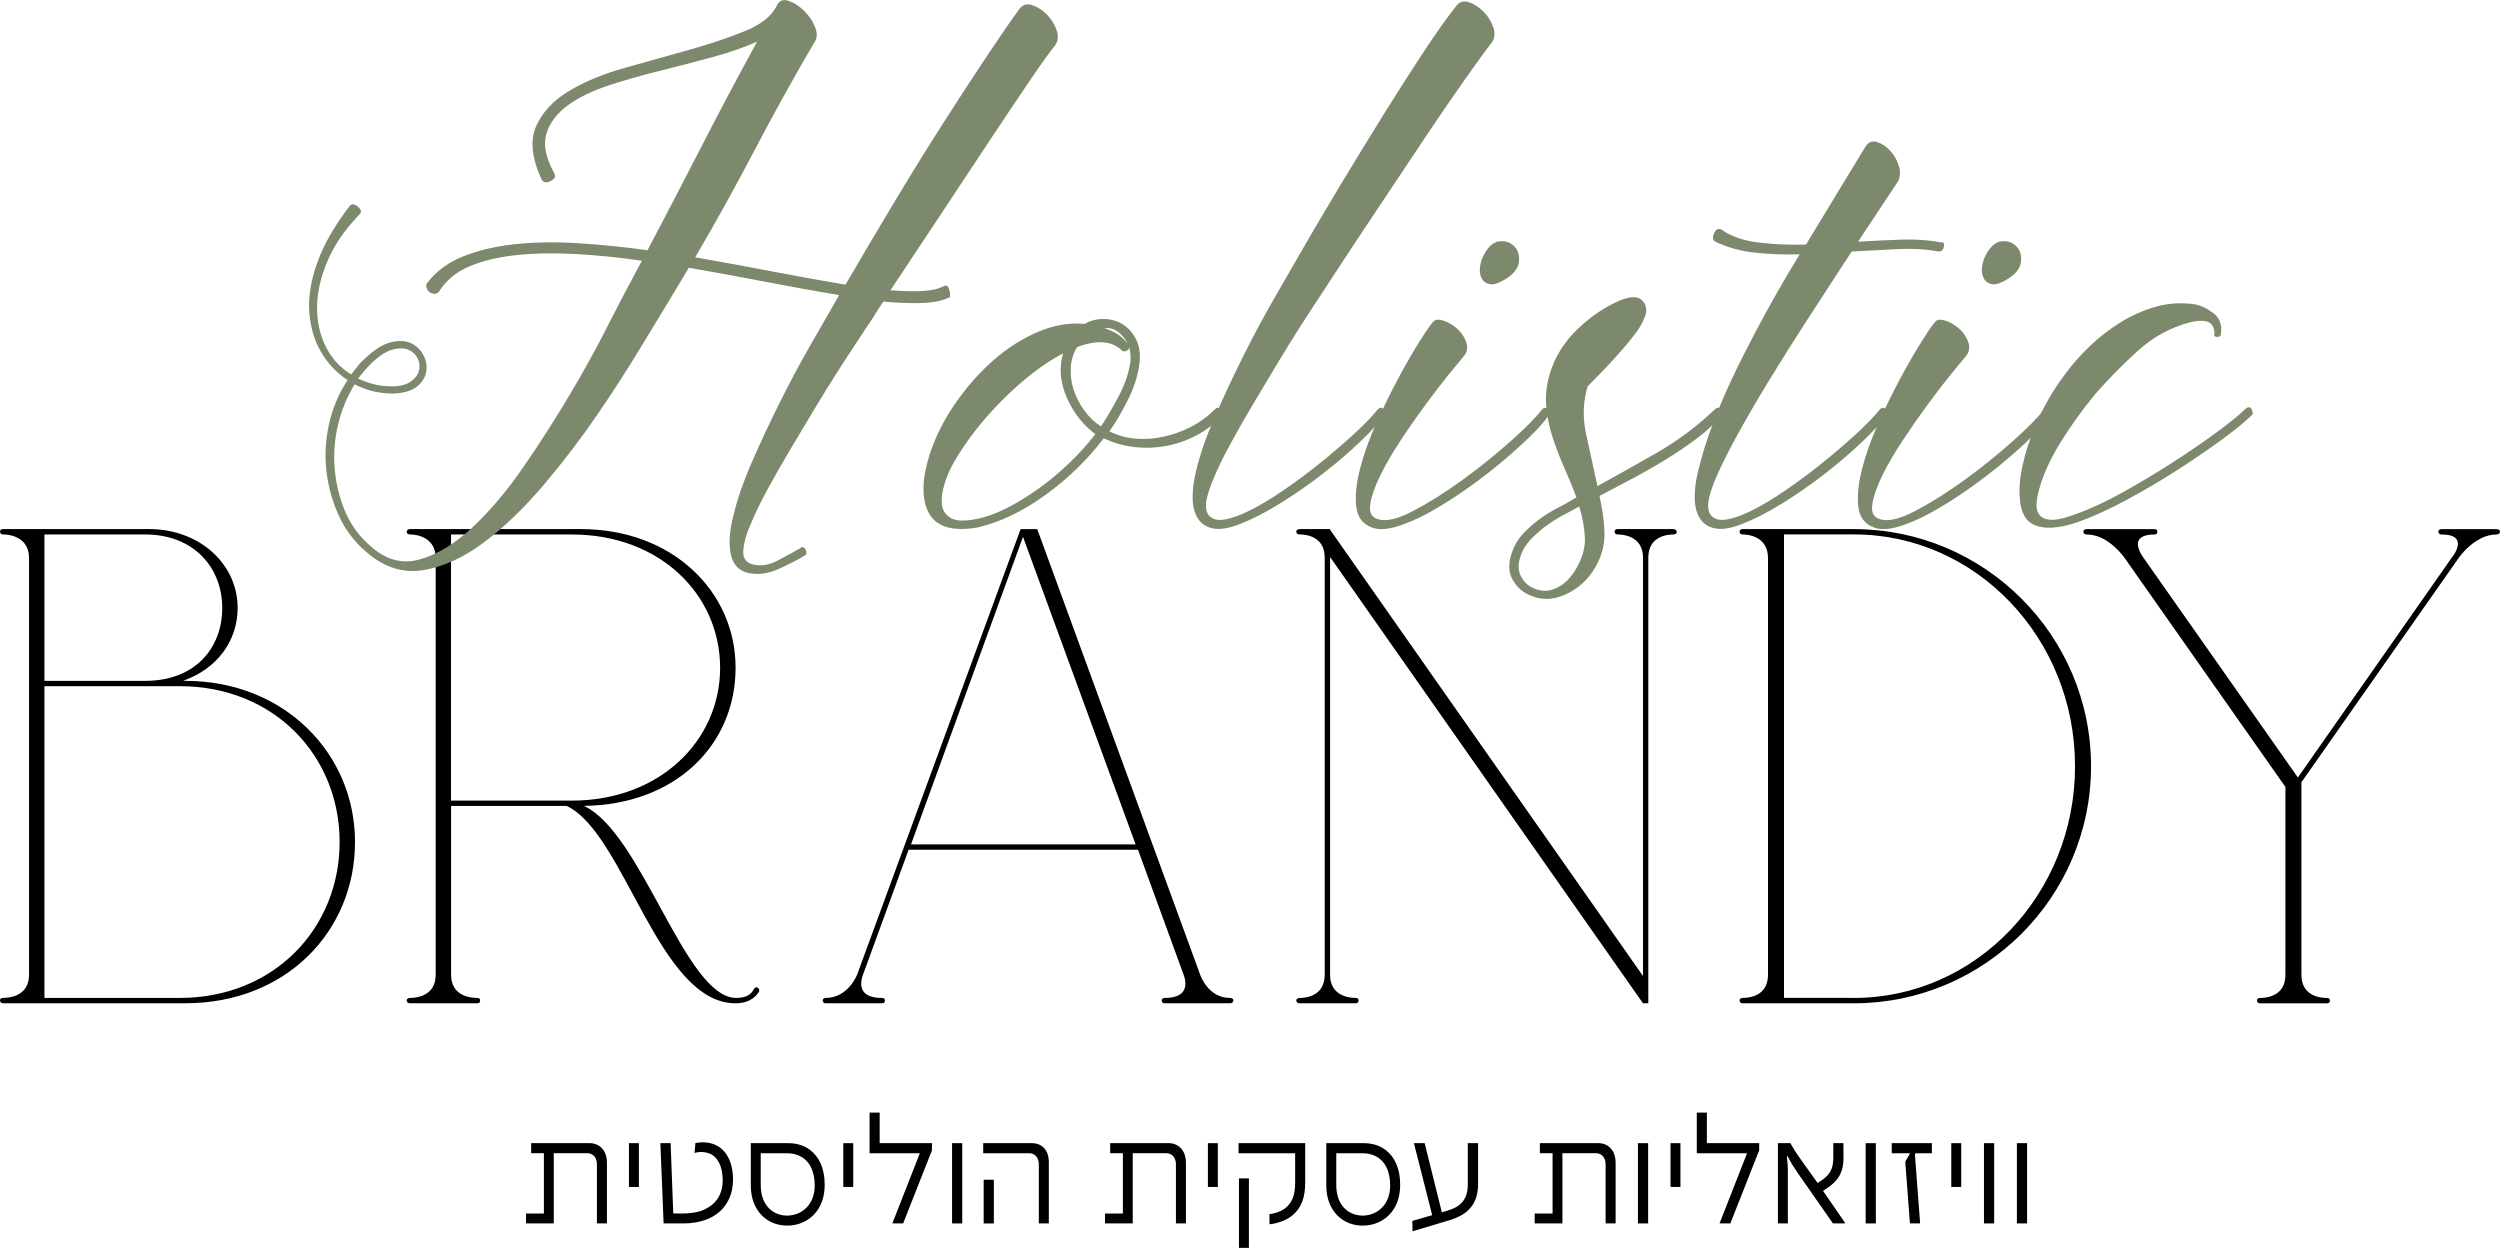 <svg xmlns="http://www.w3.org/2000/svg" id="Layer_2" viewBox="0 0 662.22 330.55"><defs><style>.cls-1,.cls-2{stroke-width:0px;}.cls-2{fill:#7d896c;}</style></defs><g id="Layer_1-2"><path class="cls-1" d="m49.14,180.35c26.06,0,44.9,19.15,44.9,42.7s-18.21,42.7-44.9,42.7H.78c-.47,0-.78-.31-.78-.79,0-.31.31-.63.78-.63,1.73,0,6.91-.47,6.91-6.12v-110.37c0-5.65-5.18-6.28-6.91-6.28-.47,0-.78-.31-.78-.79,0-.31.31-.63.78-.63h38.62c13.66,0,23.55,9.42,23.55,20.88,0,8.79-5.49,16.17-14.44,19.31h.63Zm-37.37,0h26.69c13.19,0,20.41-8.63,20.41-19.31s-7.54-19.47-20.41-19.47H11.77v38.78Zm35.8,83.99c25.12,0,42.39-18.53,42.39-41.29s-17.27-41.29-42.39-41.29H11.77v82.58h35.8Z"></path><path class="cls-1" d="m200.33,261.52c.47,0,.79.47.79.79,0,.16,0,.31-.16.47-.47.79-2.04,2.98-6.12,2.98-20.41,0-29.36-45.06-44.74-52.28h-30.61v44.74c0,5.65,5.18,6.12,6.91,6.12.63,0,.78.31.78.63,0,.47-.16.79-.78.79h-17.74c-.63,0-.94-.31-.94-.79,0-.31.31-.63.94-.63,1.57,0,6.75-.47,6.75-6.12v-110.37c0-5.65-5.18-6.28-6.75-6.28-.63,0-.94-.31-.94-.63,0-.47.31-.79.94-.79h45.22c24.18,0,40.97,16.48,40.97,36.74s-15.7,36.27-40.19,36.58c15.39,7.07,26.85,50.87,40.35,50.87,3.14,0,4.08-1.26,4.71-2.35.16-.31.47-.47.63-.47Zm-48.83-49.45c23.23,0,39.25-15.86,39.25-35.17s-15.86-35.32-39.25-35.32h-32.03v70.49h32.03Z"></path><path class="cls-1" d="m326.71,264.97c0,.47-.31.79-.94.79h-17.27c-.47,0-.79-.31-.79-.79,0-.31.31-.63.79-.63,4.55,0,5.5-2.04,5.5-3.77,0-1.26-.47-2.36-.47-2.36l-12.09-33.13h-60.76l-12.09,33.13s-.47,1.1-.47,2.36c0,1.73.94,3.77,5.5,3.77.63,0,.79.31.79.63,0,.47-.16.79-.79.79h-14.92c-.47,0-.78-.31-.78-.79,0-.31.31-.63.78-.63,5.97,0,8.32-6.12,8.32-6.12l43.33-118.06h4.4l43.17,118.06s2.04,6.12,7.85,6.12c.63,0,.94.31.94.63Zm-25.9-41.29l-29.83-81.48-29.67,81.48h59.5Z"></path><path class="cls-1" d="m443.21,140.16c.63,0,.94.31.94.79,0,.31-.31.63-.94.63-1.57,0-6.59.47-6.59,6.12v118.06h-1.41l-82.89-118.22v110.68c0,5.65,5.18,6.12,6.75,6.12.63,0,.79.31.79.63,0,.47-.16.79-.79.79h-14.76c-.63,0-.94-.31-.94-.79,0-.31.31-.63.94-.63,1.57,0,6.59-.47,6.59-6.12v-110.53c0-5.65-5.02-6.12-6.59-6.12-.63,0-.94-.31-.94-.79,0-.31.31-.63.94-.63h8.01v.16l82.89,118.22v-110.84c0-5.65-5.18-6.12-6.75-6.12-.47,0-.79-.31-.79-.79,0-.31.31-.63.79-.63h14.76Z"></path><path class="cls-1" d="m491.09,140.16c34.54,0,62.8,28.1,62.8,62.8s-28.26,62.8-62.8,62.8h-29.52c-.47,0-.78-.31-.78-.79,0-.31.31-.63.78-.63,1.73,0,6.75-.47,6.75-6.12v-110.37c0-5.65-5.02-6.28-6.75-6.28-.47,0-.78-.31-.78-.79,0-.31.31-.63.78-.63h29.52Zm0,124.18c32.34,0,58.56-27.47,58.56-61.39s-26.22-61.39-58.56-61.39h-18.53v122.77h18.53Z"></path><path class="cls-1" d="m661.28,140.16c.63,0,.94.31.94.63,0,.47-.31.79-.94.79-5.81,0-10.05,6.28-10.05,6.28l-41.61,59.35v51.02c0,5.65,5.03,6.12,6.75,6.12.63,0,.79.31.79.63,0,.47-.16.79-.79.79h-17.74c-.47,0-.79-.31-.79-.79,0-.31.31-.63.79-.63,1.73,0,6.75-.47,6.75-6.12v-49.77l-42.55-60.6s-4.24-6.28-10.05-6.28c-.63,0-.94-.31-.94-.79,0-.31.31-.63.94-.63h17.9c.63,0,.79.31.79.63,0,.47-.16.79-.79.79-3.45,0-4.39,1.26-4.39,2.51,0,1.73,1.57,3.77,1.57,3.77l40.82,58.09,40.66-58.09s1.73-2.04,1.73-3.77c0-1.41-.94-2.51-4.39-2.51-.47,0-.79-.31-.79-.79,0-.31.31-.63.79-.63h14.6Z"></path><path class="cls-2" d="m212.04,145.12c.62-.37,1.08-.19,1.39.56.31.74.21,1.24-.28,1.49-1.86,1.12-4.16,2.29-6.88,3.53-2.73,1.24-5.33,1.61-7.81,1.12-2.6-.5-4.22-2.11-4.84-4.84-.62-2.73-.44-6.08.56-10.04.99-4.34,2.66-9.21,5.02-14.6,2.35-5.39,4.84-10.7,7.44-15.9,2.61-5.21,5.14-9.98,7.63-14.32,2.48-4.34,4.4-7.69,5.77-10.04l2.23-3.91c-5.95-.99-12.31-2.14-19.06-3.44-6.76-1.3-13.67-2.57-20.74-3.81l-5.58,9.3c-1.61,2.6-4.06,6.63-7.35,12.09-3.29,5.46-7.07,11.32-11.35,17.58-4.28,6.26-8.99,12.43-14.13,18.51-5.15,6.08-10.39,11.13-15.72,15.16-5.33,4.03-10.7,6.51-16.09,7.44-5.39.93-10.45-.65-15.16-4.74-3.1-2.6-5.52-5.77-7.25-9.49-1.74-3.72-2.86-7.66-3.35-11.81-.5-4.15-.28-8.34.65-12.56.93-4.21,2.57-8.12,4.93-11.72-2.85-1.86-5.18-4.31-6.97-7.35-1.8-3.04-2.85-6.54-3.16-10.51-.31-3.97.37-8.34,2.05-13.11,1.67-4.77,4.56-9.83,8.65-15.16.49-.62,1.21-.56,2.14.19s1.08,1.43.46,2.05c-3.84,3.97-6.67,8.06-8.46,12.28-1.8,4.22-2.73,8.25-2.79,12.09-.06,3.84.68,7.35,2.23,10.51,1.55,3.16,3.81,5.67,6.79,7.53.62-.74,1.21-1.49,1.77-2.23.56-.74,1.21-1.42,1.95-2.05,2.48-2.35,4.77-3.78,6.88-4.28,2.11-.49,3.87-.4,5.3.28,1.42.68,2.51,1.74,3.26,3.16.74,1.43.99,2.88.74,4.37-.25,1.49-1.05,2.79-2.42,3.91-1.37,1.12-3.35,1.74-5.95,1.86-3.72.12-7.25-.68-10.6-2.42-1.99,3.23-3.44,6.76-4.37,10.6-.93,3.84-1.24,7.72-.93,11.62.31,3.91,1.21,7.66,2.7,11.25,1.49,3.6,3.72,6.7,6.7,9.3,4.09,3.72,8.46,4.93,13.11,3.63,4.65-1.3,9.3-4.12,13.95-8.46,4.65-4.34,9.18-9.7,13.58-16.09,4.4-6.38,8.49-12.77,12.28-19.16,3.78-6.38,7.04-12.28,9.77-17.67,2.73-5.39,4.77-9.33,6.14-11.81l3.16-5.95c-6.08-.87-11.94-1.46-17.58-1.77-5.64-.31-10.85-.22-15.62.28-4.78.5-8.93,1.49-12.46,2.98-3.53,1.49-6.23,3.72-8.09,6.7-.25.37-.62.56-1.12.56s-.93-.12-1.3-.37c-.37-.25-.65-.62-.84-1.12-.19-.49-.16-.93.09-1.3,2.35-3.1,5.52-5.46,9.49-7.07,3.97-1.61,8.52-2.7,13.67-3.25,5.14-.56,10.72-.65,16.74-.28,6.01.37,12.18.99,18.51,1.86,4.84-9.17,9.61-18.35,14.32-27.53,4.71-9.17,9.61-18.41,14.7-27.71-3.35,1.49-7.29,2.85-11.81,4.09-4.53,1.24-9.18,2.45-13.95,3.63-4.78,1.18-9.33,2.48-13.67,3.91-4.34,1.43-7.94,3.19-10.79,5.3-2.85,2.11-4.71,4.59-5.58,7.44-.87,2.85-.19,6.32,2.05,10.42.49.87.19,1.58-.93,2.14s-1.93.4-2.42-.46c-2.61-5.7-3.07-10.42-1.4-14.14s4.59-6.82,8.74-9.3c4.15-2.48,9.12-4.53,14.88-6.14,5.77-1.61,11.41-3.19,16.93-4.74,5.52-1.55,10.42-3.19,14.69-4.93,4.28-1.73,7.1-3.97,8.46-6.7l.19-.37c.62-1.12,1.64-1.42,3.07-.93,1.42.5,2.79,1.4,4.09,2.7s2.26,2.76,2.88,4.37c.62,1.61.49,2.98-.37,4.09-5.58,9.55-10.82,19-15.72,28.37-4.9,9.36-10.14,18.82-15.72,28.37,7.07,1.24,13.98,2.51,20.74,3.81,6.76,1.3,13.11,2.45,19.06,3.44,3.97-6.82,8.18-13.95,12.65-21.39,4.46-7.44,8.83-14.51,13.11-21.2,4.28-6.7,8.21-12.74,11.81-18.13,3.59-5.39,6.45-9.51,8.55-12.37.87-1.12,2.02-1.42,3.44-.93,1.42.5,2.73,1.37,3.91,2.6,1.18,1.24,2.01,2.64,2.51,4.18.49,1.55.31,2.88-.56,4-1.24,1.49-3.44,4.56-6.6,9.21s-6.82,10.11-10.97,16.37c-4.16,6.26-8.53,12.87-13.11,19.81-4.59,6.95-8.87,13.39-12.83,19.34,3.22.25,6.04.31,8.46.19,2.42-.12,4.31-.56,5.67-1.3.74-.37,1.24,0,1.49,1.12.25,1.12.25,1.74,0,1.86-1.74.87-4.09,1.37-7.07,1.49-2.97.12-6.45,0-10.42-.37-.87,1.24-1.67,2.48-2.42,3.72-.74,1.24-1.49,2.36-2.23,3.35-.37.62-1.24,1.95-2.61,4-1.37,2.05-2.97,4.53-4.84,7.44-1.86,2.92-3.88,6.17-6.04,9.76-2.17,3.6-4.34,7.23-6.51,10.88-2.17,3.66-4.18,7.19-6.04,10.6-1.86,3.41-3.35,6.48-4.46,9.21-1.12,2.48-1.77,4.74-1.95,6.79-.19,2.05.59,3.32,2.32,3.81,2.11.62,4.34.31,6.7-.93,2.36-1.24,4.4-2.36,6.14-3.35Zm-113.65-48.92c-1.24,1.24-2.42,2.6-3.53,4.09,1.36.62,2.76,1.12,4.19,1.49,1.42.37,3,.56,4.74.56,2.11,0,3.75-.4,4.93-1.21,1.18-.8,1.92-1.77,2.23-2.88.31-1.12.21-2.2-.28-3.25-.5-1.05-1.3-1.83-2.42-2.33-1.12-.49-2.51-.53-4.19-.09-1.67.44-3.57,1.64-5.67,3.63Z"></path><path class="cls-2" d="m323.63,109.97c-1.74,2.11-3.88,3.84-6.42,5.21-2.54,1.37-5.21,2.33-8,2.88-2.79.56-5.64.68-8.56.37-2.91-.31-5.67-1.08-8.28-2.33-4.34,5.71-9.52,10.73-15.53,15.07-6.02,4.34-12,7.19-17.95,8.56-6.57,1.12-10.85-.15-12.83-3.81-1.98-3.66-1.92-8.83.19-15.53,1.49-4.59,3.72-9.05,6.7-13.39,2.98-4.34,6.32-8.15,10.04-11.44,3.72-3.28,7.69-5.83,11.9-7.63,4.21-1.8,8.37-2.51,12.46-2.14,1.49-.87,3.13-1.3,4.93-1.3s3.44.44,4.93,1.3c1.49.87,2.7,2.17,3.63,3.91.93,1.74,1.27,3.85,1.02,6.32-.37,3.23-1.39,6.51-3.07,9.86-1.67,3.35-3.32,6.14-4.93,8.37,2.23,1.12,4.59,1.77,7.07,1.95,2.48.19,4.96,0,7.44-.56,2.48-.56,4.87-1.42,7.16-2.6,2.29-1.18,4.37-2.7,6.23-4.56.62-.62,1.14-.62,1.58,0,.43.62.53,1.12.28,1.49Zm-65.1,27.53c2.6-.49,5.3-1.46,8.09-2.88,2.79-1.42,5.58-3.13,8.37-5.12,2.79-1.98,5.49-4.21,8.09-6.7,2.6-2.48,4.96-5.08,7.07-7.81-3.22-2.35-5.74-5.55-7.53-9.58-1.8-4.03-2.14-7.97-1.02-11.81-2.61,1.37-5.27,3.1-8,5.21-2.73,2.11-5.39,4.46-8,7.07-2.6,2.6-5.02,5.33-7.25,8.18-2.23,2.85-4.16,5.71-5.77,8.56-.99,1.74-1.8,3.63-2.42,5.67-.62,2.05-.84,3.84-.65,5.39.19,1.55.96,2.73,2.33,3.53,1.36.81,3.59.9,6.7.28Zm26.78-45.57c-.99,1.61-1.55,3.41-1.67,5.39-.12,1.99.12,3.94.74,5.86.62,1.92,1.55,3.75,2.79,5.49,1.24,1.74,2.72,3.16,4.46,4.28,1.36-1.98,2.91-4.62,4.65-7.9,1.73-3.28,2.79-6.42,3.16-9.39.12-1.24,0-2.48-.37-3.72,0,.5-.25.84-.74,1.02-.5.19-.87.16-1.12-.09-2.6-2.6-6.57-2.91-11.9-.93Zm7.25-5.02c1.12.37,2.2.87,3.26,1.49,1.05.62,2.01,1.49,2.88,2.6-.62-1.24-1.46-2.26-2.51-3.07-1.05-.8-2.26-1.14-3.63-1.02Z"></path><path class="cls-2" d="m328.47,138.8c-2.85,1.12-5.18,1.52-6.97,1.21-1.79-.31-3.16-1.14-4.09-2.51-.93-1.36-1.42-3.13-1.49-5.3-.06-2.17.22-4.56.84-7.16.99-4.34,2.67-9.21,5.02-14.6,2.35-5.39,4.84-10.69,7.44-15.9s5.14-9.98,7.63-14.32c2.48-4.34,4.4-7.69,5.77-10.04,3.97-6.94,8.03-13.86,12.18-20.74,4.15-6.88,8.12-13.36,11.9-19.44,3.78-6.07,7.32-11.59,10.6-16.55,3.28-4.96,6.11-8.93,8.46-11.9.87-1.12,2.01-1.42,3.44-.93,1.42.5,2.72,1.37,3.9,2.6,1.18,1.24,2.02,2.64,2.51,4.18.49,1.55.31,2.88-.56,4-1.37,1.74-3.69,4.93-6.97,9.58-3.29,4.65-6.97,10.04-11.07,16.18-4.09,6.14-8.37,12.56-12.83,19.25-4.46,6.7-8.56,12.9-12.28,18.6-.37.62-1.24,1.95-2.61,4-1.37,2.05-2.97,4.53-4.84,7.44-1.86,2.92-3.88,6.17-6.04,9.77-2.17,3.6-4.34,7.22-6.51,10.88-2.17,3.66-4.19,7.19-6.04,10.6-1.86,3.41-3.35,6.48-4.46,9.21-.74,1.74-1.3,3.38-1.68,4.93-.37,1.55-.37,2.82,0,3.81.37.99,1.15,1.65,2.33,1.95,1.18.31,3,.03,5.49-.84,2.98-1.12,6.32-2.88,10.04-5.3,3.72-2.42,7.38-5.05,10.97-7.91,3.6-2.85,6.88-5.64,9.86-8.37,2.97-2.73,5.14-4.96,6.51-6.7.62-.62,1.14-.62,1.58,0,.43.62.53,1.12.28,1.49-1.37,1.86-3.5,4.18-6.42,6.97-2.92,2.79-6.2,5.61-9.86,8.46-3.66,2.85-7.44,5.49-11.35,7.91-3.91,2.42-7.47,4.25-10.7,5.49Z"></path><path class="cls-2" d="m363.44,139.73c-2.48-.87-3.87-2.73-4.19-5.58-.31-2.85.03-6.2,1.02-10.04.99-3.84,2.45-7.91,4.37-12.18,1.92-4.28,3.91-8.31,5.95-12.09,2.04-3.78,3.93-7.04,5.67-9.77,1.73-2.73,2.91-4.4,3.54-5.02.62-.49,1.58-.49,2.88,0,1.3.5,2.48,1.24,3.53,2.23,1.05.99,1.8,2.17,2.23,3.53.43,1.37.15,2.6-.84,3.72-.74.87-2.04,2.45-3.91,4.74-1.86,2.3-3.9,4.96-6.14,8-2.23,3.04-4.44,6.2-6.6,9.49-2.17,3.29-3.97,6.39-5.39,9.3-1.42,2.92-2.29,5.43-2.6,7.53-.31,2.11.34,3.41,1.95,3.91,2.11.74,5.24.03,9.39-2.14,4.15-2.17,8.49-4.9,13.02-8.18,4.53-3.28,8.77-6.7,12.74-10.23,3.97-3.53,6.76-6.35,8.37-8.46.62-.62,1.15-.62,1.58,0,.43.62.53,1.12.28,1.49-1.12,1.61-2.82,3.53-5.12,5.77-2.3,2.23-4.9,4.56-7.81,6.98-2.92,2.42-6.02,4.78-9.3,7.07-3.29,2.3-6.45,4.28-9.48,5.95-3.04,1.67-5.89,2.91-8.56,3.72-2.67.8-4.87.9-6.6.28Zm29.39-71.8c1.24-2.48,2.66-3.81,4.28-4,1.61-.19,2.94.25,4,1.3,1.05,1.06,1.46,2.48,1.21,4.28-.25,1.8-1.61,3.38-4.09,4.74-1.49.87-2.7,1.21-3.63,1.02-.93-.19-1.61-.65-2.04-1.4-.44-.74-.62-1.64-.56-2.7.06-1.05.34-2.14.84-3.25Z"></path><path class="cls-2" d="m435.61,84.11c-.5,1.37-1.33,2.82-2.51,4.37-1.18,1.55-2.51,3.16-4,4.84-1.49,1.67-2.98,3.29-4.46,4.84-1.49,1.55-2.85,2.95-4.09,4.18-1.24,4.09-1.37,8.37-.37,12.83.99,4.46,1.98,8.99,2.97,13.58,5.21-2.85,10.51-5.83,15.9-8.93,5.39-3.1,10.45-6.88,15.16-11.35.62-.62,1.14-.62,1.58,0,.43.62.53,1.12.28,1.49-1.74,2.11-3.88,4.12-6.42,6.04-2.54,1.92-5.27,3.78-8.18,5.58-2.92,1.8-5.89,3.5-8.93,5.12-3.04,1.61-5.98,3.16-8.84,4.65.37,1.74.68,3.47.93,5.21.25,1.74.37,3.47.37,5.21,0,2.35-.56,4.71-1.67,7.07-1.12,2.35-2.61,4.34-4.46,5.95-1.86,1.61-3.97,2.76-6.32,3.44-2.35.68-4.71.53-7.07-.46-1.98-.74-3.56-2.11-4.74-4.09-1.18-1.98-1.27-4.4-.28-7.25.62-1.86,1.55-3.47,2.79-4.84,1.24-1.37,2.64-2.63,4.19-3.81,1.55-1.18,3.23-2.23,5.02-3.16,1.8-.93,3.5-1.89,5.12-2.88-.99-2.6-2.08-5.24-3.25-7.91-1.18-2.67-2.2-5.33-3.07-8-.87-2.67-1.42-5.39-1.67-8.18-.25-2.79.06-5.67.93-8.65,1.36-4.46,3.78-8.37,7.25-11.72,3.47-3.35,7.19-5.89,11.16-7.63,2.98-1.24,5.02-1.24,6.14,0,1.12,1.24,1.3,2.73.56,4.46Zm-32.92,63.43c-.62,1.98-.56,3.69.19,5.12.74,1.42,1.8,2.45,3.16,3.07,1.86.87,3.66.99,5.39.37,1.73-.62,3.22-1.67,4.46-3.16,1.24-1.49,2.23-3.19,2.98-5.11.74-1.92,1.05-3.81.93-5.67-.12-2.48-.62-5.14-1.49-8-1.37.74-2.85,1.55-4.46,2.42-1.61.87-3.16,1.86-4.65,2.98s-2.82,2.33-4,3.63c-1.18,1.3-2.01,2.76-2.51,4.37Z"></path><path class="cls-2" d="m492.15,64.03c3.97-.25,7.84-.43,11.62-.56,3.78-.12,7.22.12,10.32.74.74-.12,1.02.25.84,1.12-.19.87-.65,1.3-1.39,1.3-3.35-.62-6.97-.84-10.88-.65-3.91.19-7.97.4-12.18.65-3.97,6.08-7.84,12.03-11.62,17.86-3.78,5.83-7.25,11.35-10.42,16.55s-5.95,10.01-8.37,14.42c-2.42,4.4-4.31,8.22-5.67,11.44-.74,1.74-1.3,3.38-1.67,4.93-.37,1.55-.37,2.82,0,3.81.37.99,1.15,1.65,2.33,1.95,1.18.31,3,.03,5.49-.84,2.98-1.12,6.32-2.88,10.04-5.3,3.72-2.42,7.38-5.05,10.97-7.91,3.6-2.85,6.88-5.64,9.86-8.37,2.98-2.73,5.14-4.96,6.51-6.7.62-.62,1.15-.62,1.58,0,.43.62.53,1.12.28,1.49-1.37,1.86-3.51,4.18-6.42,6.97-2.91,2.79-6.2,5.61-9.86,8.46-3.66,2.85-7.44,5.49-11.35,7.91-3.91,2.42-7.47,4.25-10.7,5.49-2.85,1.12-5.18,1.52-6.97,1.21-1.8-.31-3.16-1.14-4.09-2.51-.93-1.36-1.42-3.13-1.49-5.3-.06-2.17.22-4.56.84-7.16.99-4.21,2.39-8.68,4.19-13.39,1.8-4.71,3.91-9.51,6.32-14.42,2.42-4.9,5.02-9.89,7.81-14.97,2.79-5.08,5.67-10.04,8.65-14.88-4.22.12-8.22-.03-12-.46-3.79-.43-7.23-1.4-10.32-2.88-.74-.37-.87-1.12-.37-2.23.5-1.12,1.18-1.42,2.04-.93,2.48,1.74,5.67,2.85,9.58,3.35,3.91.5,8.15.68,12.74.56,2.85-4.71,5.61-9.27,8.28-13.67,2.66-4.4,5.18-8.52,7.53-12.37.74-1.12,1.73-1.49,2.98-1.12,1.24.37,2.38,1.12,3.44,2.23,1.05,1.12,1.83,2.45,2.33,4,.49,1.55.43,2.95-.19,4.19l-10.6,16Z"></path><path class="cls-2" d="m496.43,139.73c-2.48-.87-3.88-2.73-4.19-5.58-.31-2.85.03-6.2,1.02-10.04.99-3.84,2.45-7.91,4.37-12.18,1.92-4.28,3.9-8.31,5.95-12.09,2.05-3.78,3.94-7.04,5.67-9.77,1.73-2.73,2.91-4.4,3.53-5.02.62-.49,1.58-.49,2.88,0,1.3.5,2.48,1.24,3.54,2.23,1.05.99,1.79,2.17,2.23,3.53.43,1.37.15,2.6-.84,3.72-.74.87-2.05,2.45-3.91,4.74-1.86,2.3-3.91,4.96-6.14,8-2.23,3.04-4.43,6.2-6.6,9.49-2.17,3.29-3.97,6.39-5.39,9.3-1.42,2.92-2.29,5.43-2.6,7.53-.31,2.11.34,3.41,1.95,3.91,2.11.74,5.24.03,9.39-2.14,4.15-2.17,8.49-4.9,13.02-8.18,4.53-3.28,8.77-6.7,12.74-10.23,3.97-3.53,6.76-6.35,8.37-8.46.62-.62,1.14-.62,1.58,0,.43.62.53,1.12.28,1.49-1.12,1.61-2.82,3.53-5.12,5.77-2.29,2.23-4.9,4.56-7.81,6.98-2.91,2.42-6.02,4.78-9.3,7.07-3.29,2.3-6.45,4.28-9.49,5.95-3.04,1.67-5.89,2.91-8.56,3.72-2.67.8-4.87.9-6.6.28Zm29.39-71.8c1.24-2.48,2.67-3.81,4.28-4,1.61-.19,2.94.25,4,1.3,1.05,1.06,1.46,2.48,1.21,4.28-.25,1.8-1.61,3.38-4.09,4.74-1.49.87-2.7,1.21-3.63,1.02-.93-.19-1.61-.65-2.05-1.4-.44-.74-.62-1.64-.56-2.7.06-1.05.34-2.14.84-3.25Z"></path><path class="cls-2" d="m550.55,138.24c-5.33,1.86-9.39,2.05-12.18.56-2.79-1.49-3.88-5.46-3.26-11.9.62-4.46,1.98-9.21,4.09-14.23,2.11-5.02,4.84-9.7,8.18-14.04,1.74-2.35,3.84-4.71,6.32-7.07,2.48-2.35,5.18-4.43,8.09-6.23,2.91-1.8,6.01-3.16,9.3-4.09,3.29-.93,6.66-1.14,10.14-.65,1.61.25,3.28,1.02,5.02,2.33,1.73,1.3,2.42,3.19,2.04,5.67-.12.5-.5.71-1.12.65-.62-.06-.81-.4-.56-1.02-.12-1.74-.84-2.76-2.14-3.07-1.3-.31-2.82-.21-4.56.28-5.09,1.37-9.64,3.88-13.67,7.53-4.03,3.66-7.78,7.47-11.25,11.44-3.47,4.22-6.54,8.5-9.21,12.83-2.67,4.34-4.49,8.31-5.49,11.9-.49,1.61-.77,3.07-.84,4.37-.06,1.3.25,2.33.93,3.07.68.74,1.77,1.12,3.26,1.12s3.53-.49,6.14-1.49c3.6-1.24,7.69-3.13,12.28-5.67,4.59-2.54,9.05-5.21,13.39-8,4.34-2.79,8.28-5.49,11.81-8.09,3.53-2.6,6.04-4.65,7.53-6.14.74-.62,1.3-.56,1.67.19.37.74.37,1.24,0,1.49-1.61,1.61-4.19,3.72-7.72,6.32-3.54,2.6-7.47,5.3-11.81,8.09-4.34,2.79-8.87,5.46-13.58,8-4.71,2.54-8.99,4.5-12.83,5.86Z"></path><path class="cls-1" d="m139.34,321.45h4.73v-15.98h-3.37v-2.67h15.4c2.7,0,4.67,1.86,4.67,5.26v16h-2.65v-15.6c0-1.73-.96-2.99-2.54-2.99h-8.89v18.59h-7.35v-2.62Z"></path><path class="cls-1" d="m166.6,302.81h2.63v11.6h-2.63v-11.6Z"></path><path class="cls-1" d="m174.94,302.81h2.7l.7,18.61c.56,0,1.3.02,2.49.02,1.73,0,3.74-.24,5.14-.79,1.4-.55,2.8-1.42,3.79-2.68,1.4-1.79,1.85-4.07,1.62-6.51-.21-2.46-1.06-4.25-2.34-5.28-1.16-.91-2.85-1.11-3.83-1.01-.56.05-.82.12-1.18.22l-.05-.03.21-2.56c.27-.05.63-.14,1.01-.17,1.61-.15,3.74.03,5.55,1.37,1.9,1.42,3.25,4.02,3.4,7.67.15,3.38-.7,5.96-2.39,8.08-2.31,2.87-6.19,4.32-10.75,4.32h-5.23l-.86-21.26Z"></path><path class="cls-1" d="m198.88,314.09v-11.28h9.91c1.71,0,4,.38,5.83,1.83,2.27,1.78,3.83,4.65,3.83,9.18.03,6.84-4.43,10.6-9.45,10.82-5.61.24-10.1-3.79-10.12-10.54Zm10.17,7.88c3.3-.22,6.82-2.77,6.75-8.13-.05-3.16-1.04-5.47-2.68-6.82-1.4-1.18-3.25-1.54-4.55-1.54h-7.06v8.43c0,5.69,3.64,8.34,7.54,8.07Z"></path><path class="cls-1" d="m223.38,302.81h2.63v11.6h-2.63v-11.6Z"></path><path class="cls-1" d="m243.65,305.49h-13.31v-10.77h2.67v8.08h13.86v1.88c0,.12-.1.29-.24.62l-7.4,18.77h-2.86l7.28-18.58Z"></path><path class="cls-1" d="m252.19,302.81h2.7v21.26h-2.7v-21.26Z"></path><path class="cls-1" d="m272.68,305.48h-12.24v-2.67h12.87c2.58,0,4.51,1.67,4.51,5.08v16.18h-2.65v-15.6c0-1.73-.94-2.99-2.5-2.99Zm-12.12,7.01h2.7v11.59h-2.7v-11.59Z"></path><path class="cls-1" d="m292.71,321.45h4.73v-15.98h-3.37v-2.67h15.4c2.7,0,4.67,1.86,4.67,5.26v16h-2.65v-15.6c0-1.73-.96-2.99-2.55-2.99h-8.89v18.59h-7.35v-2.62Z"></path><path class="cls-1" d="m319.96,302.81h2.63v11.6h-2.63v-11.6Z"></path><path class="cls-1" d="m340.78,319.76c1.76-1.57,2.29-3.78,2.29-6.56v-7.72h-14.99v-2.67h17.65v10.34c0,4-.94,6.84-3.54,8.9-1.61,1.3-4.1,2.09-5.91,2.24l-.03-2.67c1.38-.19,3.2-.68,4.53-1.86Zm-12.59-7.62h2.63v18.41h-2.63v-18.41Z"></path><path class="cls-1" d="m351.32,314.09v-11.28h9.91c1.71,0,4,.38,5.83,1.83,2.27,1.78,3.83,4.65,3.83,9.18.04,6.84-4.43,10.6-9.45,10.82-5.61.24-10.1-3.79-10.12-10.54Zm10.17,7.88c3.3-.22,6.82-2.77,6.75-8.13-.05-3.16-1.04-5.47-2.68-6.82-1.4-1.18-3.25-1.54-4.54-1.54h-7.06v8.43c0,5.69,3.64,8.34,7.54,8.07Z"></path><path class="cls-1" d="m374.12,323.4l5.25-1.52-4.84-19.07h2.85l4.55,18.32,1.38-.41c3.55-1.03,5.49-2.92,5.49-6.94v-10.97h2.73v10.75c0,5.11-2.38,8.1-7.55,9.64l-9.83,2.96-.03-2.75Z"></path><path class="cls-1" d="m406.53,321.45h4.73v-15.98h-3.37v-2.67h15.4c2.7,0,4.67,1.86,4.67,5.26v16h-2.65v-15.6c0-1.73-.96-2.99-2.55-2.99h-8.89v18.59h-7.35v-2.62Z"></path><path class="cls-1" d="m433.87,302.81h2.7v21.26h-2.7v-21.26Z"></path><path class="cls-1" d="m442.5,302.81h2.63v11.6h-2.63v-11.6Z"></path><path class="cls-1" d="m462.77,305.49h-13.31v-10.77h2.67v8.08h13.86v1.88c0,.12-.1.29-.24.62l-7.4,18.77h-2.86l7.28-18.58Z"></path><path class="cls-1" d="m470.94,302.81h3.33l.34.62c.45.77.91,1.61,2.41,3.71l4.44,6.22.55-.36c2.48-1.55,3.62-3.08,3.61-6.34v-3.85h2.68l.02,3.83c.02,3.85-1.33,6.2-4.75,8.37l-.67.43,5.83,8.48-.05.15h-3.16l-9.38-13.45c-1.09-1.59-1.78-2.7-2.6-4.31-.05-.07-.21-.04-.22.07.22,1.79.26,2.75.26,3.76v13.93h-2.63v-21.26Z"></path><path class="cls-1" d="m494.19,302.81h2.7v21.26h-2.7v-21.26Z"></path><path class="cls-1" d="m504.84,307.44l1.13-1.96h-4.87v-2.67h10.63v2.67h-4.34c-.14.24-.15.34-.14.53l1.37,18.06h-2.7l-1.23-16.2c-.02-.1.03-.22.15-.43Z"></path><path class="cls-1" d="m516.87,302.81h2.63v11.6h-2.63v-11.6Z"></path><path class="cls-1" d="m525.53,302.81h2.7v21.26h-2.7v-21.26Z"></path><path class="cls-1" d="m534.25,302.81h2.7v21.26h-2.7v-21.26Z"></path></g></svg>